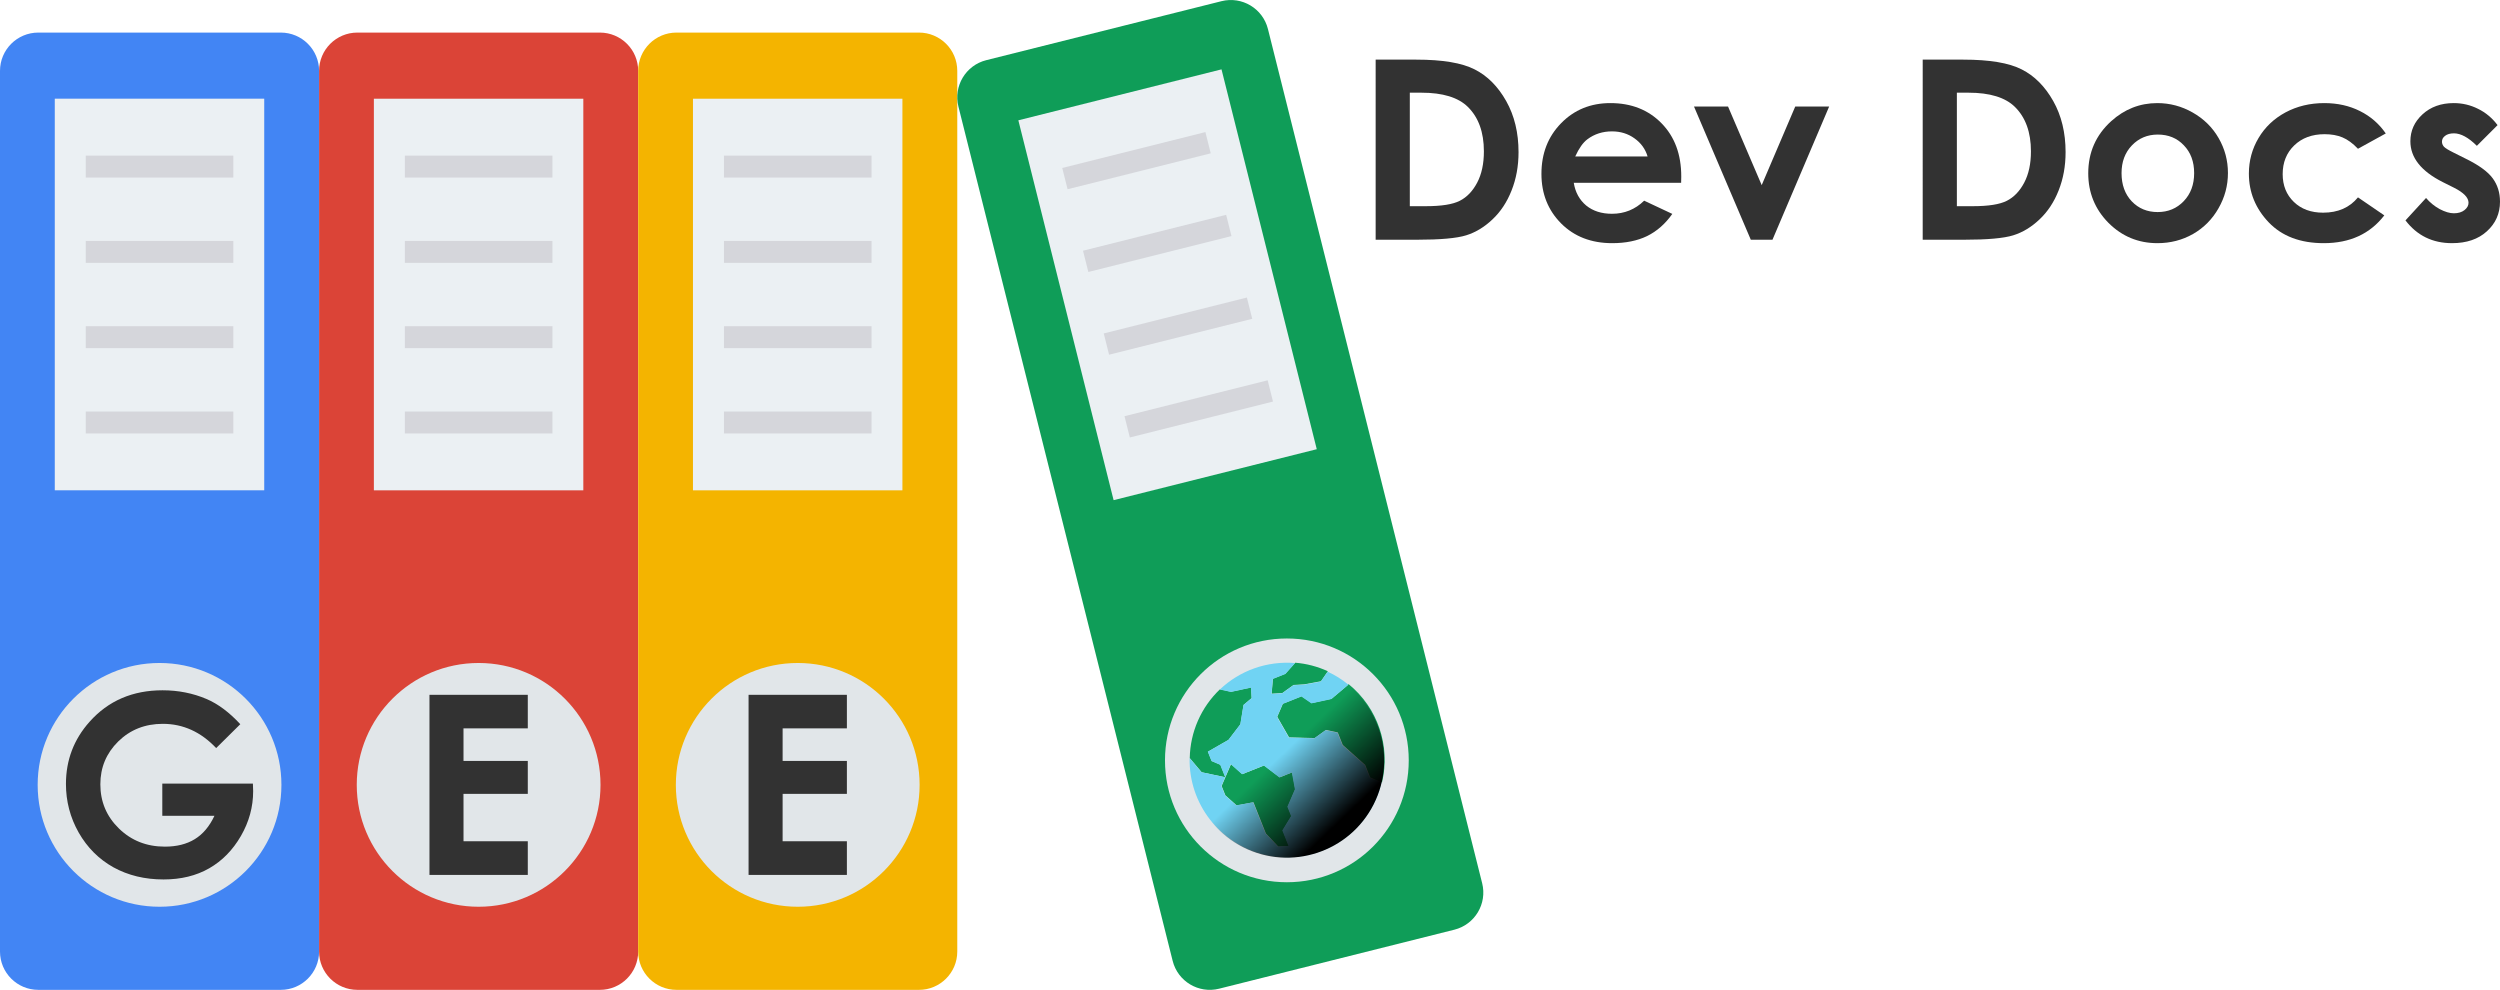 <?xml version="1.0" encoding="UTF-8" standalone="no"?>
<!-- Generator: Adobe Illustrator 19.0.0, SVG Export Plug-In . SVG Version: 6.00 Build 0)  -->

<svg
   xmlns:dc="http://purl.org/dc/elements/1.1/"
   xmlns:cc="http://creativecommons.org/ns#"
   xmlns:rdf="http://www.w3.org/1999/02/22-rdf-syntax-ns#"
   xmlns:svg="http://www.w3.org/2000/svg"
   xmlns="http://www.w3.org/2000/svg"
   xmlns:xlink="http://www.w3.org/1999/xlink"
   xmlns:sodipodi="http://sodipodi.sourceforge.net/DTD/sodipodi-0.dtd"
   xmlns:inkscape="http://www.inkscape.org/namespaces/inkscape"
   version="1.1"
   id="Capa_1"
   x="0px"
   y="0px"
   viewBox="0 0 1222.989 484.219"
   xml:space="preserve"
   sodipodi:docname="gee-dev-docs-logo.svg"
   width="12.739in"
   height="5.044in"
   inkscape:version="0.92.1 r15371"><defs
     id="defs95"><linearGradient
       inkscape:collect="always"
       id="linearGradient4835"><stop
         style="stop-color:#000000;stop-opacity:1;"
         offset="0"
         id="stop4831" /><stop
         style="stop-color:#000000;stop-opacity:0;"
         offset="1"
         id="stop4833" /></linearGradient><linearGradient
       inkscape:collect="always"
       id="linearGradient4811"><stop
         style="stop-color:#000000;stop-opacity:1;"
         offset="0"
         id="stop4807" /><stop
         style="stop-color:#000000;stop-opacity:0;"
         offset="1"
         id="stop4809" /></linearGradient><linearGradient
       inkscape:collect="always"
       xlink:href="#linearGradient4811"
       id="linearGradient4813"
       x1="592.346"
       y1="644.483"
       x2="551.617"
       y2="630.097"
       gradientUnits="userSpaceOnUse"
       gradientTransform="translate(171.537,-575.155)" /><linearGradient
       inkscape:collect="always"
       xlink:href="#linearGradient4835"
       id="linearGradient4837"
       x1="543.931"
       y1="644.974"
       x2="687.436"
       y2="644.974"
       gradientUnits="userSpaceOnUse" /><linearGradient
       inkscape:collect="always"
       xlink:href="#linearGradient4835"
       id="linearGradient4864"
       gradientUnits="userSpaceOnUse"
       x1="481.613"
       y1="592.56"
       x2="632.897"
       y2="645.733" /></defs><sodipodi:namedview
     pagecolor="#ffffff"
     bordercolor="#666666"
     borderopacity="1"
     objecttolerance="10"
     gridtolerance="10"
     guidetolerance="10"
     inkscape:pageopacity="0"
     inkscape:pageshadow="2"
     inkscape:window-width="2400"
     inkscape:window-height="1271"
     id="namedview93"
     showgrid="false"
     inkscape:snap-object-midpoints="true"
     inkscape:snap-smooth-nodes="true"
     fit-margin-top="0"
     fit-margin-left="0"
     fit-margin-right="0"
     fit-margin-bottom="0"
     units="in"
     inkscape:zoom="0.71270423"
     inkscape:cx="-22.103109"
     inkscape:cy="458.18623"
     inkscape:window-x="2391"
     inkscape:window-y="-9"
     inkscape:window-maximized="1"
     inkscape:current-layer="Capa_1"
     inkscape:snap-intersection-paths="true"
     inkscape:object-paths="true"
     inkscape:snap-global="true" /><path
     style="fill:#4285f4;fill-opacity:1"
     d="M 137.366,484.219 H 18.732 C 8.386,484.219 0,475.832 0,465.487 V 34.658 c 0,-10.346 8.386,-18.732 18.732,-18.732 h 118.634 c 10.345,0 18.732,8.386 18.732,18.732 V 465.487 c 0,10.345 -8.387,18.732 -18.732,18.732 z"
     id="path2"
     inkscape:connector-curvature="0" /><rect
     x="26.799"
     y="48.263"
     style="fill:#ebf0f3"
     width="102.462"
     height="191.575"
     id="rect4" /><circle
     style="fill:#e1e6e9;stroke-width:1.308"
     cx="78.049"
     cy="383.942"
     r="59.624"
     id="circle6" /><g
     id="g20"
     transform="translate(0,15.926)"><rect
       x="41.947"
       y="60.191"
       style="fill:#d5d6db"
       width="72.198"
       height="10.727"
       id="rect12" /><rect
       x="41.947"
       y="101.919"
       style="fill:#d5d6db"
       width="72.198"
       height="10.727"
       id="rect14" /><rect
       x="41.947"
       y="143.641"
       style="fill:#d5d6db"
       width="72.198"
       height="10.727"
       id="rect16" /><rect
       x="41.947"
       y="185.381"
       style="fill:#d5d6db"
       width="72.198"
       height="10.727"
       id="rect18" /></g><path
     style="fill:#db4437;fill-opacity:1"
     d="M 293.463,484.219 H 174.829 c -10.345,0 -18.732,-8.386 -18.732,-18.732 V 34.658 c 0.001,-10.346 8.387,-18.732 18.732,-18.732 h 118.634 c 10.345,0 18.732,8.386 18.732,18.732 V 465.487 c 0,10.345 -8.386,18.732 -18.732,18.732 z"
     id="path22"
     inkscape:connector-curvature="0" /><circle
     style="fill:#e1e6e9;stroke-width:1.308"
     cx="234.146"
     cy="383.942"
     r="59.624"
     id="circle6-5" /><rect
     x="182.896"
     y="48.282"
     style="fill:#ebf0f3"
     width="102.462"
     height="191.575"
     id="rect24" /><g
     id="g40"
     transform="translate(0,15.926)"><rect
       x="198.057"
       y="60.191"
       style="fill:#d5d6db"
       width="72.198"
       height="10.727"
       id="rect32" /><rect
       x="198.057"
       y="101.919"
       style="fill:#d5d6db"
       width="72.198"
       height="10.727"
       id="rect34" /><rect
       x="198.057"
       y="143.641"
       style="fill:#d5d6db"
       width="72.198"
       height="10.727"
       id="rect36" /><rect
       x="198.057"
       y="185.381"
       style="fill:#d5d6db"
       width="72.198"
       height="10.727"
       id="rect38" /></g><path
     style="fill:#f4b400;fill-opacity:1"
     d="M 449.561,484.219 H 330.927 c -10.345,0 -18.732,-8.386 -18.732,-18.732 V 34.658 c 0,-10.346 8.387,-18.732 18.732,-18.732 h 118.634 c 10.345,0 18.732,8.386 18.732,18.732 V 465.487 c 0,10.345 -8.387,18.732 -18.732,18.732 z"
     id="path42"
     inkscape:connector-curvature="0" /><rect
     x="338.994"
     y="48.282"
     style="fill:#ebf0f3"
     width="102.462"
     height="191.575"
     id="rect44" /><circle
     style="fill:#e1e6e9;stroke-width:1.308"
     cx="390.244"
     cy="383.942"
     r="59.624"
     id="circle6-5-7" /><g
     id="g60"
     transform="translate(0,15.926)"><rect
       x="354.154"
       y="60.191"
       style="fill:#d5d6db"
       width="72.198"
       height="10.727"
       id="rect52" /><rect
       x="354.154"
       y="101.919"
       style="fill:#d5d6db"
       width="72.198"
       height="10.727"
       id="rect54" /><rect
       x="354.154"
       y="143.641"
       style="fill:#d5d6db"
       width="72.198"
       height="10.727"
       id="rect56" /><rect
       x="354.154"
       y="185.381"
       style="fill:#d5d6db"
       width="72.198"
       height="10.727"
       id="rect58" /></g><g
     id="g62"
     transform="translate(430,15.926)" /><g
     id="g64"
     transform="translate(430,15.926)" /><g
     id="g66"
     transform="translate(430,15.926)" /><g
     id="g68"
     transform="translate(430,15.926)" /><g
     id="g70"
     transform="translate(430,15.926)" /><g
     id="g72"
     transform="translate(430,15.926)" /><g
     id="g74"
     transform="translate(430,15.926)" /><g
     id="g76"
     transform="translate(430,15.926)" /><g
     id="g78"
     transform="translate(430,15.926)" /><g
     id="g80"
     transform="translate(430,15.926)" /><g
     id="g82"
     transform="translate(430,15.926)" /><g
     id="g84"
     transform="translate(430,15.926)" /><g
     id="g86"
     transform="translate(430,15.926)" /><g
     id="g88"
     transform="translate(430,15.926)" /><g
     id="g90"
     transform="translate(430,15.926)" /><path
     inkscape:connector-curvature="0"
     style="fill:#0f9d58;fill-opacity:1"
     d="M 711.457,454.794 596.387,483.652 c -10.034,2.516 -20.209,-3.577 -22.726,-13.613 L 468.86,52.151 c -2.517,-10.035 3.578,-20.21 13.613,-22.726 L 597.543,0.567 C 607.578,-1.949 617.753,4.145 620.269,14.18 L 725.07,432.068 c 2.516,10.034 -3.578,20.21 -13.613,22.726 z"
     id="path42-1" /><rect
     x="468.892"
     y="178.26"
     style="fill:#ebf0f3"
     width="102.462"
     height="191.575"
     id="rect44-7"
     transform="rotate(-14.079)" /><circle
     style="fill:#e1e6e9;stroke-width:1.308"
     cx="629.531"
     cy="371.956"
     r="59.624"
     id="circle6-5-7-4" /><g
     transform="rotate(-14.079,525.849,-598.928)"
     id="g60-2"><rect
       x="354.154"
       y="60.191"
       style="fill:#d5d6db"
       width="72.198"
       height="10.727"
       id="rect52-5" /><rect
       x="354.154"
       y="101.919"
       style="fill:#d5d6db"
       width="72.198"
       height="10.727"
       id="rect54-0" /><rect
       x="354.154"
       y="143.641"
       style="fill:#d5d6db"
       width="72.198"
       height="10.727"
       id="rect56-6" /><rect
       x="354.154"
       y="185.381"
       style="fill:#d5d6db"
       width="72.198"
       height="10.727"
       id="rect58-0" /></g><g
     id="g4652"
     transform="matrix(0.136,0,0,0.136,43.151,349.044)" /><g
     id="g4654"
     transform="matrix(0.136,0,0,0.136,43.151,349.044)" /><g
     id="g4656"
     transform="matrix(0.136,0,0,0.136,43.151,349.044)" /><g
     id="g4658"
     transform="matrix(0.136,0,0,0.136,43.151,349.044)" /><g
     id="g4660"
     transform="matrix(0.136,0,0,0.136,43.151,349.044)" /><g
     id="g4662"
     transform="matrix(0.136,0,0,0.136,43.151,349.044)" /><g
     id="g4664"
     transform="matrix(0.136,0,0,0.136,43.151,349.044)" /><g
     id="g4666"
     transform="matrix(0.136,0,0,0.136,43.151,349.044)" /><g
     id="g4668"
     transform="matrix(0.136,0,0,0.136,43.151,349.044)" /><g
     id="g4670"
     transform="matrix(0.136,0,0,0.136,43.151,349.044)" /><g
     id="g4672"
     transform="matrix(0.136,0,0,0.136,43.151,349.044)" /><g
     id="g4674"
     transform="matrix(0.136,0,0,0.136,43.151,349.044)" /><g
     id="g4676"
     transform="matrix(0.136,0,0,0.136,43.151,349.044)" /><g
     id="g4678"
     transform="matrix(0.136,0,0,0.136,43.151,349.044)" /><g
     id="g4680"
     transform="matrix(0.136,0,0,0.136,43.151,349.044)" /><g
     aria-label="G"
     style="font-style:normal;font-variant:normal;font-weight:bold;font-stretch:normal;font-size:122.667px;line-height:1.25;font-family:'Century Gothic';-inkscape-font-specification:'Century Gothic, Bold';font-variant-ligatures:normal;font-variant-caps:normal;font-variant-numeric:normal;font-feature-settings:normal;text-align:start;letter-spacing:0px;word-spacing:0px;writing-mode:lr-tb;text-anchor:start;fill:#323232;fill-opacity:1;stroke:none;stroke-width:3.06"
     id="text4737"><path
       d="m 117.55,354.264 -11.799,11.68 Q 94.55,354.084 79.636,354.084 q -12.997,0 -21.802,8.625 -8.745,8.625 -8.745,20.964 0,12.758 9.104,21.622 9.104,8.865 22.461,8.865 8.685,0 14.615,-3.654 5.99,-3.654 9.643,-11.44 H 79.397 v -15.753 h 44.323 l 0.12,3.714 q 0,11.56 -5.99,21.922 -5.99,10.362 -15.513,15.812 -9.523,5.451 -22.341,5.451 -13.716,0 -24.497,-5.93 -10.721,-5.99 -17.01,-17.01 -6.229,-11.021 -6.229,-23.779 0,-17.49 11.56,-30.427 13.716,-15.393 35.698,-15.393 11.5,0 21.503,4.253 8.445,3.594 16.531,12.339 z"
       style="font-style:normal;font-variant:normal;font-weight:bold;font-stretch:normal;font-size:122.667px;font-family:'Century Gothic';-inkscape-font-specification:'Century Gothic, Bold';font-variant-ligatures:normal;font-variant-caps:normal;font-variant-numeric:normal;font-feature-settings:normal;text-align:start;writing-mode:lr-tb;text-anchor:start;stroke-width:3.06;fill:#323232;fill-opacity:1"
       id="path5225" /></g><g
     aria-label="E"
     style="font-style:normal;font-variant:normal;font-weight:bold;font-stretch:normal;font-size:122.667px;line-height:1.25;font-family:'Century Gothic';-inkscape-font-specification:'Century Gothic, Bold';font-variant-ligatures:normal;font-variant-caps:normal;font-variant-numeric:normal;font-feature-settings:normal;text-align:start;letter-spacing:0px;word-spacing:0px;writing-mode:lr-tb;text-anchor:start;fill:#323232;fill-opacity:1;stroke:none;stroke-width:1.77"
     id="text4737-5"><path
       d="m 210.098,339.889 h 48.096 v 16.411 h -31.445 v 15.932 h 31.445 v 16.112 h -31.445 v 23.18 h 31.445 v 16.471 h -48.096 z"
       style="font-style:normal;font-variant:normal;font-weight:bold;font-stretch:normal;font-size:122.667px;font-family:'Century Gothic';-inkscape-font-specification:'Century Gothic, Bold';font-variant-ligatures:normal;font-variant-caps:normal;font-variant-numeric:normal;font-feature-settings:normal;text-align:start;writing-mode:lr-tb;text-anchor:start;stroke-width:1.77;fill:#323232;fill-opacity:1"
       id="path5222" /></g><g
     aria-label="Dev Docs"
     style="font-style:normal;font-variant:normal;font-weight:bold;font-stretch:normal;font-size:122.667px;line-height:1.25;font-family:'Century Gothic';-inkscape-font-specification:'Century Gothic, Bold';font-variant-ligatures:normal;font-variant-caps:normal;font-variant-numeric:normal;font-feature-settings:normal;text-align:start;letter-spacing:0px;word-spacing:0px;writing-mode:lr-tb;text-anchor:start;fill:#323232;fill-opacity:1;stroke:none;stroke-width:2.903;stroke-opacity:1"
     id="text4759"><path
       d="m 672.965,29.16 h 19.885 q 19.227,0 28.57,4.792 9.344,4.732 15.393,15.453 6.049,10.721 6.049,25.036 0,10.182 -3.414,18.747 -3.354,8.505 -9.344,14.135 -5.93,5.63 -12.878,7.786 -6.948,2.156 -24.078,2.156 h -20.185 z m 16.711,16.172 v 55.523 h 7.786 q 11.5,0 16.651,-2.635 5.211,-2.635 8.505,-8.865 3.294,-6.229 3.294,-15.333 0,-14.016 -7.846,-21.742 -7.068,-6.948 -22.701,-6.948 z"
       style="font-style:normal;font-variant:normal;font-weight:bold;font-stretch:normal;font-size:122.667px;font-family:'Century Gothic';-inkscape-font-specification:'Century Gothic, Bold';font-variant-ligatures:normal;font-variant-caps:normal;font-variant-numeric:normal;font-feature-settings:normal;text-align:start;writing-mode:lr-tb;text-anchor:start;stroke-width:2.903;fill:#323232;fill-opacity:1;stroke:none;stroke-opacity:1"
       id="path5204" /><path
       d="m 822.405,89.415 h -52.529 q 1.138,6.948 6.049,11.081 4.971,4.073 12.638,4.073 9.164,0 15.753,-6.409 l 13.776,6.469 q -5.151,7.307 -12.339,10.841 -7.188,3.474 -17.07,3.474 -15.333,0 -24.977,-9.643 -9.643,-9.703 -9.643,-24.258 0,-14.914 9.583,-24.737 9.643,-9.883 24.138,-9.883 15.393,0 25.036,9.883 9.643,9.823 9.643,25.995 z M 805.994,76.538 q -1.617,-5.451 -6.409,-8.865 -4.732,-3.414 -11.021,-3.414 -6.828,0 -11.979,3.833 -3.234,2.396 -5.99,8.445 z"
       style="font-style:normal;font-variant:normal;font-weight:bold;font-stretch:normal;font-size:122.667px;font-family:'Century Gothic';-inkscape-font-specification:'Century Gothic, Bold';font-variant-ligatures:normal;font-variant-caps:normal;font-variant-numeric:normal;font-feature-settings:normal;text-align:start;writing-mode:lr-tb;text-anchor:start;stroke-width:2.903;fill:#323232;fill-opacity:1;stroke:none;stroke-opacity:1"
       id="path5206" /><path
       d="m 828.694,52.1 h 16.651 l 16.471,38.453 16.411,-38.453 h 16.591 l -27.732,65.167 h -10.602 z"
       style="font-style:normal;font-variant:normal;font-weight:bold;font-stretch:normal;font-size:122.667px;font-family:'Century Gothic';-inkscape-font-specification:'Century Gothic, Bold';font-variant-ligatures:normal;font-variant-caps:normal;font-variant-numeric:normal;font-feature-settings:normal;text-align:start;writing-mode:lr-tb;text-anchor:start;stroke-width:2.903;fill:#323232;fill-opacity:1;stroke:none;stroke-opacity:1"
       id="path5208" /><path
       d="m 940.58,29.16 h 19.885 q 19.227,0 28.57,4.792 9.344,4.732 15.393,15.453 6.049,10.721 6.049,25.036 0,10.182 -3.414,18.747 -3.354,8.505 -9.344,14.135 -5.93,5.63 -12.878,7.786 -6.948,2.156 -24.078,2.156 h -20.185 z m 16.711,16.172 v 55.523 h 7.786 q 11.5,0 16.651,-2.635 5.211,-2.635 8.505,-8.865 3.294,-6.229 3.294,-15.333 0,-14.016 -7.846,-21.742 -7.068,-6.948 -22.701,-6.948 z"
       style="font-style:normal;font-variant:normal;font-weight:bold;font-stretch:normal;font-size:122.667px;font-family:'Century Gothic';-inkscape-font-specification:'Century Gothic, Bold';font-variant-ligatures:normal;font-variant-caps:normal;font-variant-numeric:normal;font-feature-settings:normal;text-align:start;writing-mode:lr-tb;text-anchor:start;stroke-width:2.903;fill:#323232;fill-opacity:1;stroke:none;stroke-opacity:1"
       id="path5210" /><path
       d="m 1055.34,50.423 q 9.224,0 17.31,4.612 8.146,4.612 12.698,12.518 4.552,7.906 4.552,17.07 0,9.224 -4.612,17.25 -4.552,8.026 -12.458,12.578 -7.906,4.492 -17.43,4.492 -14.016,0 -23.958,-9.943 -9.883,-10.003 -9.883,-24.258 0,-15.273 11.2,-25.456 9.823,-8.865 22.581,-8.865 z m 0.24,15.393 q -7.607,0 -12.698,5.331 -5.031,5.271 -5.031,13.536 0,8.505 4.971,13.776 5.031,5.271 12.698,5.271 7.667,0 12.758,-5.331 5.091,-5.331 5.091,-13.716 0,-8.385 -5.031,-13.596 -4.971,-5.271 -12.758,-5.271 z"
       style="font-style:normal;font-variant:normal;font-weight:bold;font-stretch:normal;font-size:122.667px;font-family:'Century Gothic';-inkscape-font-specification:'Century Gothic, Bold';font-variant-ligatures:normal;font-variant-caps:normal;font-variant-numeric:normal;font-feature-settings:normal;text-align:start;writing-mode:lr-tb;text-anchor:start;stroke-width:2.903;fill:#323232;fill-opacity:1;stroke:none;stroke-opacity:1"
       id="path5212" /><path
       d="m 1167.106,65.277 -13.596,7.487 q -3.833,-4.013 -7.607,-5.57 -3.713,-1.557 -8.745,-1.557 -9.164,0 -14.854,5.51 -5.63,5.451 -5.63,14.016 0,8.326 5.451,13.596 5.45,5.271 14.315,5.271 10.961,0 17.07,-7.487 l 12.878,8.805 q -10.482,13.596 -29.589,13.596 -17.19,0 -26.953,-10.182 -9.703,-10.182 -9.703,-23.839 0,-9.464 4.732,-17.43 4.732,-7.966 13.177,-12.518 8.505,-4.552 18.987,-4.552 9.703,0 17.43,3.893 7.727,3.833 12.638,10.961 z"
       style="font-style:normal;font-variant:normal;font-weight:bold;font-stretch:normal;font-size:122.667px;font-family:'Century Gothic';-inkscape-font-specification:'Century Gothic, Bold';font-variant-ligatures:normal;font-variant-caps:normal;font-variant-numeric:normal;font-feature-settings:normal;text-align:start;writing-mode:lr-tb;text-anchor:start;stroke-width:2.903;fill:#323232;fill-opacity:1;stroke:none;stroke-opacity:1"
       id="path5214" /><path
       d="m 1221.791,61.205 -10.122,10.122 q -6.169,-6.109 -11.2,-6.109 -2.755,0 -4.312,1.198 -1.557,1.138 -1.557,2.875 0,1.318 0.958,2.456 1.018,1.078 4.912,2.995 l 5.99,2.995 q 9.463,4.672 12.997,9.523 3.534,4.852 3.534,11.38 0,8.685 -6.409,14.495 -6.349,5.81 -17.07,5.81 -14.255,0 -22.761,-11.141 l 10.062,-10.961 q 2.875,3.354 6.708,5.451 3.893,2.036 6.888,2.036 3.234,0 5.211,-1.557 1.977,-1.557 1.977,-3.594 0,-3.773 -7.128,-7.367 l -5.51,-2.755 q -15.812,-7.966 -15.812,-19.945 0,-7.727 5.93,-13.177 5.989,-5.51 15.273,-5.51 6.349,0 11.919,2.815 5.63,2.755 9.523,7.966 z"
       style="font-style:normal;font-variant:normal;font-weight:bold;font-stretch:normal;font-size:122.667px;font-family:'Century Gothic';-inkscape-font-specification:'Century Gothic, Bold';font-variant-ligatures:normal;font-variant-caps:normal;font-variant-numeric:normal;font-feature-settings:normal;text-align:start;writing-mode:lr-tb;text-anchor:start;stroke-width:2.903;fill:#323232;fill-opacity:1;stroke:none;stroke-opacity:1"
       id="path5216" /></g><g
     aria-label="E"
     style="font-style:normal;font-variant:normal;font-weight:bold;font-stretch:normal;font-size:122.667px;line-height:1.25;font-family:'Century Gothic';-inkscape-font-specification:'Century Gothic, Bold';font-variant-ligatures:normal;font-variant-caps:normal;font-variant-numeric:normal;font-feature-settings:normal;text-align:start;letter-spacing:0px;word-spacing:0px;writing-mode:lr-tb;text-anchor:start;fill:#323232;fill-opacity:1;stroke:none;stroke-width:1.77"
     id="text4737-5-9"><path
       d="m 366.196,339.889 h 48.096 v 16.411 h -31.445 v 15.932 h 31.445 v 16.112 h -31.445 v 23.18 h 31.445 v 16.471 h -48.096 z"
       style="font-style:normal;font-variant:normal;font-weight:bold;font-stretch:normal;font-size:122.667px;font-family:'Century Gothic';-inkscape-font-specification:'Century Gothic, Bold';font-variant-ligatures:normal;font-variant-caps:normal;font-variant-numeric:normal;font-feature-settings:normal;text-align:start;writing-mode:lr-tb;text-anchor:start;stroke-width:1.77;fill:#323232;fill-opacity:1"
       id="path5219" /></g><g
     id="g4856"
     transform="matrix(0.186,0,0,0.186,581.936,324.362)" /><g
     id="g4858"
     transform="matrix(0.186,0,0,0.186,581.936,324.362)" /><g
     id="g4860"
     transform="matrix(0.186,0,0,0.186,581.936,324.362)" /><g
     id="g4862"
     transform="matrix(0.186,0,0,0.186,581.936,324.362)" /><g
     id="g4864"
     transform="matrix(0.186,0,0,0.186,581.936,324.362)" /><g
     id="g4866"
     transform="matrix(0.186,0,0,0.186,581.936,324.362)" /><g
     id="g4868"
     transform="matrix(0.186,0,0,0.186,581.936,324.362)" /><g
     id="g4870"
     transform="matrix(0.186,0,0,0.186,581.936,324.362)" /><g
     id="g4872"
     transform="matrix(0.186,0,0,0.186,581.936,324.362)" /><g
     id="g4874"
     transform="matrix(0.186,0,0,0.186,581.936,324.362)" /><g
     id="g4876"
     transform="matrix(0.186,0,0,0.186,581.936,324.362)" /><g
     id="g4878"
     transform="matrix(0.186,0,0,0.186,581.936,324.362)" /><g
     id="g4880"
     transform="matrix(0.186,0,0,0.186,581.936,324.362)" /><g
     id="g4882"
     transform="matrix(0.186,0,0,0.186,581.936,324.362)" /><g
     id="g4884"
     transform="matrix(0.186,0,0,0.186,581.936,324.362)" /><g
     id="g4631"
     transform="matrix(1,0,0,1,71.449,-252.343)"><g
       style="fill:#0f9d58;fill-opacity:1"
       transform="matrix(0.173,-0.069,0.069,0.173,496.297,597.408)"
       id="g4852-8"><path
         id="path4844-3"
         d="m 441.374,79.519 -26.485,17.656 -44.141,-8.828 -26.485,-8.828 -35.313,8.828 -26.485,-8.828 17.656,-35.313 h 35.313 l 34.607,-17.303 c 26.689,13.198 50.834,31.013 71.333,52.616 z"
         style="fill:#0f9d58;fill-opacity:1"
         inkscape:connector-curvature="0" /><path
         id="path4846-3"
         d="m 238.325,44.206 -8.828,26.485 -26.485,8.828 -26.485,44.141 -44.141,26.485 -61.797,8.828 v 26.485 l 17.656,17.656 v 35.313 L 61.762,220.77 35.277,203.114 19.916,156.943 C 46.356,93.935 96.898,44.126 160.284,18.604 l 25.072,16.774 z"
         style="fill:#0f9d58;fill-opacity:1"
         inkscape:connector-curvature="0" /><polygon
         id="polygon4848-2"
         points="70.59,256.082 88.246,238.426 114.731,211.941 132.387,247.254 194.184,247.254 220.669,291.395 255.982,291.395 247.154,335.536 211.841,370.849 211.841,397.334 176.528,423.818 176.528,467.959 150.044,459.131 132.387,414.99 132.387,326.708 88.246,317.88 70.59,282.567 "
         style="fill:#0f9d58;fill-opacity:1" /><path
         id="path4850-8"
         d="m 479.335,130.987 c 48.193,85.978 42.702,191.996 -14.125,272.526 l -23.836,-23.836 v -35.313 l -17.656,-35.313 -17.656,-35.313 v -35.313 l -26.485,-17.656 -35.313,8.828 -61.797,-26.485 -8.828,-61.797 26.485,-26.485 h 52.969 l 17.656,26.485 52.969,8.828 52.969,-17.656 z"
         style="fill:#0f9d58;fill-opacity:1"
         inkscape:connector-curvature="0" /></g><path
       id="path4854-3"
       d="m 555.745,591.504 5.498,-3.946 5.182,-0.289 8.234,-1.499 3.367,-4.866 c 3.616,1.661 7.006,3.776 10.088,6.294 l -0.355,0.441 -7.944,6.681 -9.759,2.104 -4.866,-3.367 -9.154,3.63 -2.762,6.392 5.761,10.075 12.495,0.342 5.498,-3.946 5.787,1.236 2.42,6.103 5.471,4.893 5.471,4.893 2.42,6.103 5.753,2.486 c -6.173,25.553 -31.893,41.262 -57.445,35.088 -21.701,-5.245 -36.842,-24.866 -36.411,-47.186 l 5.819,6.927 5.787,1.236 5.787,1.236 -1.842,4.262 1.815,4.577 5.471,4.893 8.234,-1.499 6.05,15.257 6.076,6.419 5.182,-0.289 -3.025,-7.629 4.288,-6.997 -1.815,-4.577 3.683,-8.523 -1.499,-8.234 -6.103,2.42 -7.602,-5.814 -10.68,4.235 -5.471,-4.893 -2.762,6.392 -2.42,-6.103 -4.261,-1.841 -1.815,-4.577 10.075,-5.761 5.814,-7.602 1.552,-9.444 3.972,-3.341 -0.289,-5.182 -9.759,2.104 -5.483,-1.181 c 9.859,-9.378 23.261,-14.088 36.82,-12.94 l -4.795,5.362 -6.103,2.42 -0.631,7.313 z"
       style="fill:#70d3f3;fill-opacity:1;stroke-width:0.186"
       inkscape:connector-curvature="0" /></g><circle
     style="opacity:1;fill:url(#linearGradient4813);fill-opacity:1;fill-rule:nonzero;stroke:none;stroke-width:2.578;stroke-linecap:square;stroke-linejoin:miter;stroke-miterlimit:4;stroke-dasharray:none;stroke-dashoffset:0;stroke-opacity:1"
     id="path4726"
     cx="729.628"
     cy="47.997"
     r="47.597"
     clip-path="none"
     transform="rotate(26.813)" /></svg>
